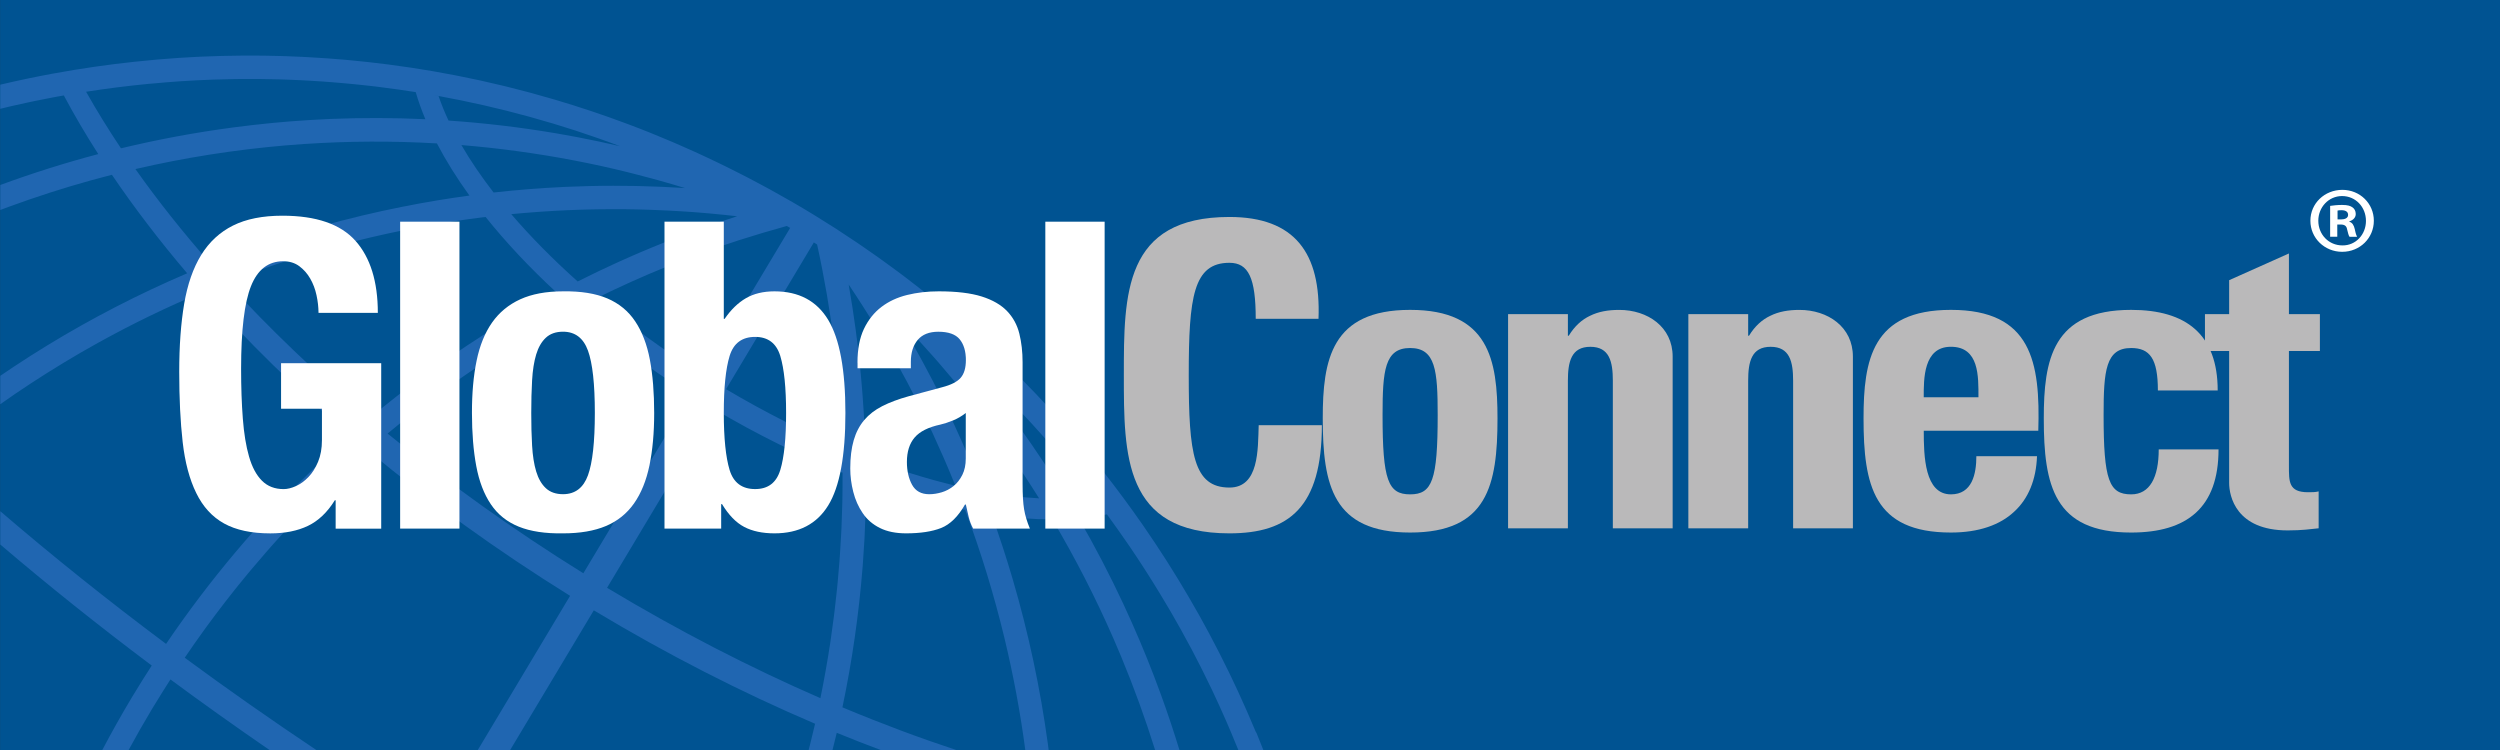 <?xml version="1.0" encoding="utf-8"?>
<!-- Generator: Adobe Illustrator 26.0.0, SVG Export Plug-In . SVG Version: 6.00 Build 0)  -->
<svg version="1.1" id="Layer_1" xmlns="http://www.w3.org/2000/svg" xmlns:xlink="http://www.w3.org/1999/xlink" x="0px" y="0px"
	 viewBox="0 0 741.92 222.66" style="enable-background:new 0 0 741.92 222.66;" xml:space="preserve">
<rect x="0" y="0" width="741.92" height="222.66" fill="#333333" stroke="none"/>
<style type="text/css">
	.Arched_x0020_Green{fill:url(#SVGID_1_);stroke:#FFFFFF;stroke-width:0.25;stroke-miterlimit:1;}
	.st0{fill:#005392;}
	.st1{fill:#2066B1;}
	.st2{fill:#FFFFFF;}
	.st3{fill:#BAB9BA;}
</style>
<linearGradient id="SVGID_1_" gradientUnits="userSpaceOnUse" x1="90" y1="702" x2="90.707" y2="701.293">
	<stop  offset="0" style="stop-color:#20AC4B"/>
	<stop  offset="0.983" style="stop-color:#19361A"/>
</linearGradient>
<g>
	<g>
		<rect x="0.02" class="st0" width="741.9" height="222.66"/>
		<path class="st1" d="M372.46,216.69c-0.64-1.54-1.3-3.07-1.97-4.6c-0.19-0.43-0.37-0.86-0.56-1.29c-0.65-1.48-1.32-2.95-1.99-4.42
			c-0.21-0.47-0.42-0.94-0.64-1.41c-0.67-1.45-1.36-2.9-2.05-4.34c-0.23-0.48-0.46-0.96-0.69-1.43c-0.7-1.44-1.42-2.88-2.15-4.31
			c-0.23-0.47-0.47-0.93-0.7-1.4c-0.74-1.44-1.49-2.88-2.25-4.31c-0.23-0.44-0.47-0.89-0.7-1.33c-0.78-1.45-1.57-2.9-2.37-4.34
			c-0.23-0.41-0.45-0.81-0.68-1.22c-0.82-1.47-1.66-2.93-2.51-4.38c-0.22-0.37-0.43-0.74-0.65-1.12c-0.87-1.49-1.76-2.96-2.65-4.44
			c-0.2-0.33-0.4-0.65-0.6-0.98c-0.93-1.51-1.87-3.02-2.81-4.51c-0.17-0.27-0.35-0.54-0.52-0.81c-0.99-1.55-1.99-3.09-3.01-4.62
			c-0.13-0.2-0.27-0.4-0.4-0.6c-1.06-1.6-2.14-3.18-3.23-4.76c-0.08-0.11-0.16-0.23-0.24-0.35c-3.77-5.42-7.7-10.74-11.81-15.95
			c-0.15-0.18-0.29-0.36-0.44-0.55c-1.36-1.71-2.73-3.41-4.13-5.1c-0.22-0.27-0.45-0.54-0.67-0.81c-1.34-1.61-2.69-3.2-4.06-4.78
			c-0.26-0.31-0.52-0.61-0.79-0.91c-1.36-1.56-2.75-3.12-4.14-4.66c-0.26-0.29-0.52-0.57-0.77-0.86c-1.46-1.6-2.94-3.19-4.44-4.77
			c-0.19-0.2-0.38-0.4-0.57-0.6c-5.16-5.4-10.52-10.64-16.08-15.72c-0.12-0.11-0.24-0.21-0.36-0.32c-1.67-1.51-3.36-3.02-5.06-4.5
			c-0.47-0.41-0.94-0.81-1.41-1.21c-1.37-1.18-2.75-2.36-4.14-3.52c-0.62-0.51-1.24-1.02-1.86-1.53c-1.27-1.04-2.54-2.07-3.83-3.1
			c-0.7-0.56-1.41-1.11-2.11-1.66c-1.23-0.96-2.46-1.91-3.71-2.86c-0.75-0.57-1.51-1.14-2.27-1.71c-1.23-0.92-2.47-1.82-3.72-2.72
			c-0.77-0.56-1.55-1.12-2.33-1.68c-1.27-0.9-2.56-1.79-3.85-2.68c-0.77-0.53-1.53-1.06-2.3-1.58c-1.4-0.95-2.82-1.88-4.25-2.81
			c-0.67-0.44-1.33-0.88-2-1.32c-2.1-1.35-4.22-2.68-6.36-3.99h0c-2.14-1.31-4.29-2.59-6.45-3.84c-0.69-0.4-1.39-0.79-2.09-1.18
			c-1.47-0.84-2.95-1.68-4.44-2.5c-0.81-0.45-1.63-0.88-2.45-1.32c-1.38-0.74-2.76-1.48-4.14-2.2c-0.85-0.44-1.7-0.88-2.56-1.31
			c-1.37-0.7-2.74-1.39-4.11-2.06c-0.85-0.42-1.7-0.83-2.55-1.24c-1.41-0.68-2.82-1.34-4.23-2c-0.81-0.38-1.62-0.75-2.44-1.12
			c-1.49-0.68-2.99-1.34-4.49-1.99c-0.74-0.32-1.47-0.64-2.21-0.96c-1.66-0.71-3.33-1.4-5-2.08c-0.57-0.23-1.14-0.47-1.71-0.7
			c-2.09-0.84-4.18-1.65-6.28-2.43c-0.16-0.06-0.31-0.12-0.47-0.18c-7.02-2.63-14.1-4.99-21.22-7.1c-0.28-0.08-0.57-0.16-0.85-0.24
			c-2.06-0.6-4.12-1.19-6.18-1.75c-0.39-0.1-0.78-0.21-1.16-0.31c-1.98-0.53-3.96-1.04-5.95-1.53c-0.41-0.1-0.82-0.2-1.22-0.3
			c-2-0.48-4-0.95-6-1.39c-0.37-0.08-0.74-0.17-1.1-0.25c-2.09-0.45-4.19-0.89-6.28-1.3c-0.26-0.05-0.53-0.1-0.79-0.16
			c-2.32-0.45-4.63-0.88-6.96-1.28c-0.03,0-0.05-0.01-0.08-0.01l0,0c-4.12-0.71-8.25-1.33-12.38-1.87
			c-0.14-0.02-0.29-0.04-0.43-0.06c-1.88-0.25-3.77-0.47-5.65-0.68c-0.24-0.03-0.48-0.06-0.73-0.08c-1.81-0.2-3.62-0.38-5.43-0.55
			c-0.32-0.03-0.64-0.06-0.96-0.09c-1.75-0.15-3.5-0.3-5.25-0.42c-0.38-0.03-0.77-0.06-1.15-0.08c-1.7-0.12-3.4-0.22-5.1-0.31
			c-0.43-0.02-0.87-0.04-1.3-0.07c-1.66-0.08-3.32-0.15-4.98-0.21c-0.47-0.02-0.95-0.03-1.42-0.04c-1.63-0.05-3.25-0.08-4.88-0.11
			c-0.51-0.01-1.02-0.01-1.52-0.01c-1.6-0.02-3.2-0.02-4.79-0.01c-0.53,0-1.06,0.01-1.59,0.02c-1.58,0.02-3.16,0.04-4.74,0.08
			c-0.54,0.01-1.08,0.03-1.62,0.05c-1.57,0.05-3.14,0.1-4.71,0.17c-0.54,0.02-1.07,0.06-1.61,0.08c-1.58,0.08-3.15,0.16-4.73,0.27
			c-0.5,0.03-0.99,0.07-1.49,0.11c-1.62,0.11-3.23,0.23-4.85,0.37c-0.39,0.03-0.77,0.07-1.16,0.11c-7.89,0.7-15.74,1.68-23.54,2.96
			c-0.05,0.01-0.1,0.01-0.14,0.02c-2.15,0.35-4.3,0.73-6.45,1.12c0,0-0.01,0-0.01,0c-5.2,0.96-10.38,2.05-15.53,3.27v7.16
			c0.71-0.17,1.42-0.35,2.14-0.52c0.41-0.09,0.81-0.19,1.22-0.29c1.79-0.41,3.59-0.81,5.39-1.19c0.48-0.1,0.95-0.2,1.43-0.3
			c1.8-0.37,3.6-0.73,5.41-1.07c0.44-0.08,0.89-0.17,1.33-0.25c0.65-0.12,1.3-0.22,1.94-0.34c3.07,5.76,6.48,11.57,10.22,17.4
			c0,0,0,0,0,0c-9.82,2.59-19.52,5.66-29.07,9.17v7.42c0.83-0.31,1.66-0.64,2.49-0.94c0,0,0,0,0.01,0c2.01-0.74,4.03-1.45,6.05-2.15
			c0,0,0,0,0,0c8.09-2.79,16.29-5.24,24.58-7.36c2.32-0.59,4.64-1.16,6.97-1.7l0,0c1.8-0.42,3.61-0.82,5.42-1.2
			c0.04-0.01,0.09-0.02,0.13-0.03c14.62-3.11,29.45-5.18,44.39-6.2c0.03,0,0.06,0,0.09,0c13.08-0.88,26.24-0.95,39.41-0.18
			c0.01,0,0.02,0,0.03,0c2.64,5.06,5.87,10.24,9.65,15.48c0,0-0.01,0-0.01,0c-3.22,0.43-6.44,0.92-9.65,1.45
			c-0.11,0.02-0.23,0.04-0.34,0.06c-3.18,0.53-6.35,1.11-9.51,1.74c-0.09,0.02-0.18,0.04-0.28,0.05
			c-16.2,3.22-32.15,7.68-47.7,13.35c-0.02,0.01-0.05,0.02-0.07,0.03c-3.11,1.13-6.2,2.31-9.28,3.54
			c-8.24-9.37-15.69-18.76-22.29-28.09c-2.33,0.54-4.65,1.11-6.97,1.7c6.59,9.72,14.05,19.5,22.34,29.24c-0.01,0-0.01,0-0.01,0
			c-14.25,6.09-28.1,13.21-41.43,21.35c-0.04,0.03-0.09,0.05-0.13,0.08c-1.59,0.97-3.18,1.96-4.75,2.96
			c-0.13,0.09-0.26,0.17-0.39,0.25c-1.49,0.95-2.97,1.91-4.45,2.89c-0.18,0.12-0.36,0.24-0.55,0.36c-1.26,0.83-2.51,1.68-3.75,2.53
			v8.43c1.39-0.98,2.78-1.95,4.18-2.91c0.02-0.01,0.04-0.03,0.06-0.05c1.59-1.08,3.18-2.14,4.78-3.19c0.03-0.02,0.05-0.03,0.08-0.05
			c1.59-1.04,3.2-2.07,4.81-3.09c0.03-0.02,0.07-0.04,0.1-0.06c1.6-1.01,3.21-2,4.83-2.98c0.04-0.03,0.08-0.05,0.13-0.08
			c1.62-0.98,3.25-1.94,4.88-2.89c0.04-0.02,0.08-0.05,0.12-0.07c1.65-0.96,3.31-1.9,4.98-2.82c0.02-0.01,0.04-0.02,0.06-0.03
			c10.15-5.63,20.58-10.68,31.23-15.14c0,0,0,0,0,0c12.78,14.44,27.36,28.75,43.52,42.59c-3.81,3.35-7.55,6.79-11.21,10.33
			c-0.01,0.01-0.02,0.02-0.02,0.02c-15.91,15.36-30.46,32.57-43.34,51.55c-17.44-13.03-33.88-26.21-49.19-39.37v9.88
			c14.1,12.04,29.11,24.04,44.94,35.92c-0.92,1.43-1.83,2.86-2.74,4.3c-1.06,1.7-2.12,3.4-3.15,5.13
			c-3.11,5.19-6.05,10.43-8.83,15.72h7.81c2.21-4.07,4.5-8.12,6.91-12.13c1.05-1.75,2.12-3.47,3.2-5.19
			c0.78-1.24,1.56-2.48,2.35-3.71c9.56,7.07,19.42,14.08,29.53,21.03h13.89c-13.52-9.04-26.61-18.21-39.18-27.47
			c1.85-2.74,3.74-5.42,5.66-8.08c0.19-0.26,0.37-0.52,0.56-0.78c0.96-1.31,1.92-2.62,2.89-3.91c0.04-0.06,0.09-0.12,0.14-0.18
			c1.85-2.46,3.73-4.88,5.63-7.27c0.33-0.41,0.65-0.82,0.98-1.22c0.92-1.14,1.85-2.28,2.79-3.42c0.32-0.39,0.64-0.77,0.97-1.16
			c1.6-1.91,3.21-3.79,4.84-5.65c0.54-0.62,1.09-1.24,1.63-1.85c0.84-0.94,1.69-1.89,2.54-2.82c0.74-0.81,1.49-1.61,2.24-2.42
			c1.2-1.28,2.4-2.56,3.61-3.81c0.78-0.81,1.56-1.61,2.34-2.41c0.75-0.76,1.5-1.52,2.26-2.28c1.17-1.16,2.35-2.32,3.54-3.47
			c0.8-0.78,1.61-1.54,2.42-2.31c0.96-0.91,1.93-1.81,2.9-2.71c0.7-0.64,1.4-1.28,2.1-1.92c1.4-1.27,2.82-2.53,4.24-3.77
			c0.03-0.03,0.06-0.06,0.1-0.09c18.19,15.14,38.27,29.67,59.98,43.16l-27.43,45.82h9.61l24.86-41.52
			c21.9,13.17,43.96,24.4,65.67,33.66c0,0.02-0.01,0.04-0.02,0.06c-0.43,1.87-0.89,3.74-1.35,5.61c-0.18,0.73-0.37,1.46-0.56,2.19
			h7.08c0.43-1.72,0.87-3.45,1.28-5.17c4.42,1.81,8.82,3.53,13.21,5.17h22.44c-11.15-3.68-22.5-7.92-33.97-12.73
			c2.89-13.76,4.87-27.62,5.98-41.49c0.02-0.31,0.05-0.63,0.07-0.94c0.18-2.38,0.34-4.76,0.47-7.13c0.02-0.43,0.05-0.87,0.07-1.3
			c0.12-2.35,0.21-4.69,0.28-7.04c0.01-0.37,0.02-0.74,0.04-1.11c0.07-2.67,0.11-5.34,0.12-8.01c10.18,3.72,20.06,6.54,29.39,8.43
			c4.69,12.49,8.59,25.25,11.71,38.21c0.01,0.03,0.01,0.06,0.02,0.09c2.61,10.88,4.66,21.9,6.13,33.02h6.93
			c-0.07-0.58-0.14-1.16-0.22-1.74c0-0.02-0.01-0.04-0.01-0.06c-2.25-16.55-5.74-32.9-10.43-48.9c-0.03-0.09-0.05-0.18-0.08-0.27
			c-0.92-3.12-1.88-6.23-2.89-9.32c-0.04-0.11-0.07-0.22-0.11-0.33c-1.02-3.12-2.09-6.22-3.2-9.31c0,0,0-0.01-0.01-0.01
			c6.34,0.95,12.38,1.44,18.04,1.45c0.01,0.03,0.02,0.04,0.04,0.06c6.77,11.41,12.81,23.2,18.1,35.3c0.02,0.05,0.04,0.1,0.06,0.14
			c0.75,1.71,1.48,3.42,2.19,5.14c0.01,0.02,0.02,0.04,0.02,0.05c3.79,9.11,7.16,18.39,10.1,27.79h7.22
			c-1.69-5.53-3.52-11.02-5.5-16.46c-0.06-0.15-0.11-0.3-0.17-0.46c-0.58-1.59-1.18-3.17-1.78-4.75c-0.1-0.26-0.2-0.53-0.3-0.79
			c-0.59-1.53-1.19-3.05-1.8-4.57c-0.12-0.3-0.24-0.61-0.37-0.91c-0.61-1.5-1.23-3-1.86-4.49c-0.13-0.3-0.25-0.59-0.38-0.88
			c-0.65-1.52-1.3-3.04-1.98-4.54c-0.1-0.22-0.2-0.45-0.3-0.67c-0.71-1.59-1.43-3.16-2.16-4.74c-0.02-0.05-0.04-0.09-0.06-0.14
			c-4.04-8.64-8.45-17.12-13.24-25.4c2.92-0.25,5.72-0.63,8.38-1.18c0.11,0.16,0.23,0.32,0.34,0.48c1.81,2.47,3.58,4.98,5.32,7.5
			c0.44,0.65,0.9,1.29,1.34,1.94c0.67,0.98,1.32,1.97,1.97,2.95c0.53,0.81,1.07,1.61,1.59,2.42c0.6,0.93,1.19,1.85,1.78,2.78
			c0.57,0.9,1.14,1.81,1.7,2.71c0.54,0.87,1.08,1.74,1.61,2.62c0.61,1.01,1.22,2.02,1.82,3.04c0.47,0.79,0.94,1.59,1.41,2.38
			c0.69,1.18,1.36,2.38,2.04,3.57c0.37,0.65,0.74,1.29,1.1,1.95c1.03,1.85,2.05,3.72,3.04,5.59c0.04,0.08,0.09,0.16,0.13,0.24
			c1.01,1.91,2,3.83,2.97,5.76c0.07,0.15,0.15,0.3,0.22,0.45c0.96,1.92,1.91,3.85,2.83,5.79c0.04,0.09,0.08,0.18,0.12,0.26
			c1.37,2.9,2.7,5.81,3.98,8.74c1.08,2.46,2.11,4.94,3.12,7.42c0.17,0.41,0.35,0.83,0.52,1.24c0.02,0.04,0.03,0.09,0.05,0.13h7.42
			c-0.66-1.69-1.33-3.37-2.02-5.04C372.71,217.31,372.59,217,372.46,216.69z M241.52,71.95c0.32,0.21,0.65,0.41,0.97,0.61
			c0.54,2.46,1.05,4.92,1.53,7.39c0.1,0.51,0.18,1.02,0.28,1.54c0.38,1.97,0.75,3.95,1.09,5.93c0.07,0.39,0.12,0.79,0.19,1.18
			c0.35,2.11,0.7,4.22,1.01,6.35c0.04,0.23,0.06,0.46,0.1,0.69c0.33,2.29,0.64,4.59,0.93,6.89c0.01,0.08,0.02,0.15,0.03,0.22
			c1.22,10.01,1.99,20.09,2.28,30.2l0,0c-11.27-4.74-22.87-10.58-34.46-17.45L241.52,71.95z M224.77,69.6
			c0.52-0.16,1.03-0.33,1.55-0.48c2.39-0.71,4.78-1.4,7.18-2.06c0.33,0.19,0.66,0.39,0.99,0.58l-26.07,43.54
			c-11.4-7.19-21.9-14.86-31.29-22.75c0,0,0,0,0,0c6.79-3.34,13.68-6.44,20.67-9.28c0.01,0,0.02,0,0.02-0.01
			c2.22-0.9,4.45-1.78,6.68-2.63c0.13-0.05,0.25-0.1,0.38-0.15c2.1-0.8,4.2-1.56,6.31-2.31c0.27-0.1,0.53-0.2,0.79-0.29
			c1.97-0.7,3.95-1.36,5.94-2.01c0.41-0.13,0.81-0.28,1.21-0.41C221.01,70.75,222.89,70.17,224.77,69.6z M209.42,63.24
			c0.62,0.06,1.24,0.11,1.87,0.17c2.49,0.23,4.98,0.48,7.47,0.77c-2.14,0.68-4.28,1.39-6.41,2.12c-0.81,0.27-1.61,0.56-2.41,0.85
			c-1.3,0.46-2.61,0.91-3.91,1.39c-1.01,0.37-2.03,0.76-3.04,1.14c-1.06,0.4-2.13,0.8-3.19,1.22c-1.14,0.44-2.27,0.89-3.4,1.35
			c-0.91,0.37-1.82,0.73-2.73,1.11c-1.23,0.51-2.46,1.03-3.69,1.55c-0.78,0.33-1.55,0.66-2.32,1c-1.32,0.58-2.64,1.16-3.96,1.76
			c-0.64,0.29-1.28,0.58-1.91,0.88c-1.42,0.65-2.85,1.31-4.26,1.99c-0.46,0.22-0.91,0.44-1.37,0.67c-1.57,0.76-3.14,1.52-4.7,2.31
			c-0.01,0-0.01,0.01-0.02,0.01v0c-0.03,0.02-0.06,0.03-0.1,0.05c0.03-0.01,0.06-0.04,0.1-0.05c-7.4-6.61-14.01-13.32-19.72-19.98
			c2.48-0.24,4.97-0.44,7.46-0.63c0.56-0.04,1.13-0.08,1.69-0.12c4.99-0.34,10-0.56,15.02-0.66c0.58-0.01,1.16-0.02,1.75-0.03
			c2.51-0.03,5.02-0.05,7.53-0.03c0,0,0.01,0,0.01,0c2.49,0.02,4.98,0.09,7.47,0.17c0.61,0.02,1.21,0.04,1.82,0.07
			c2.5,0.1,5,0.21,7.5,0.37c0.01,0,0.02,0,0.02,0C204.46,62.83,206.94,63.03,209.42,63.24z M97.82,35.31c-0.05,0-0.1,0-0.15,0.01
			c-1.72,0.07-3.44,0.16-5.15,0.27c-0.24,0.01-0.49,0.03-0.73,0.04c-1.63,0.1-3.26,0.21-4.89,0.34c-0.32,0.02-0.63,0.05-0.95,0.07
			c-1.6,0.13-3.2,0.27-4.8,0.42c-0.33,0.03-0.65,0.06-0.98,0.1c-1.61,0.16-3.21,0.32-4.82,0.51c-0.28,0.03-0.57,0.07-0.86,0.1
			c-1.66,0.19-3.31,0.39-4.97,0.61c-0.17,0.02-0.34,0.04-0.5,0.07c-11.14,1.48-22.2,3.54-33.12,6.17
			c-3.77-5.64-7.23-11.24-10.35-16.79c6.15-0.96,12.33-1.74,18.53-2.34c0.42-0.04,0.84-0.07,1.25-0.1c2.67-0.25,5.35-0.48,8.04-0.66
			c3.16-0.21,6.33-0.37,9.5-0.49c0.1-0.01,0.19-0.01,0.29-0.01c2.13-0.07,4.26-0.12,6.39-0.16c0.17,0,0.33,0,0.5-0.01
			c2.14-0.03,4.28-0.03,6.42-0.02c0.09,0,0.18,0,0.27,0c2.1,0.02,4.21,0.06,6.32,0.12c0.74,0.02,1.47,0.05,2.21,0.08
			c1.36,0.05,2.72,0.1,4.07,0.17c0.91,0.04,1.83,0.1,2.74,0.15c1.17,0.07,2.34,0.14,3.51,0.22c1.01,0.07,2.02,0.15,3.04,0.23
			c1.06,0.08,2.11,0.17,3.17,0.27c1.09,0.1,2.18,0.2,3.26,0.3c0.95,0.1,1.91,0.2,2.86,0.3c1.17,0.13,2.34,0.25,3.51,0.39
			c0.77,0.09,1.54,0.2,2.31,0.3c3.06,0.39,6.12,0.82,9.17,1.3c0.15,0.02,0.31,0.04,0.46,0.07c0.76,2.63,1.72,5.31,2.86,8.04
			C116.74,34.93,107.27,34.92,97.82,35.31z M123.39,27.33c2.26,0.36,4.51,0.75,6.76,1.16v0c9.06,1.65,18.08,3.71,27.05,6.18
			c0.02,0.01,0.04,0.01,0.07,0.02c2.09,0.58,4.17,1.18,6.25,1.8c0.17,0.05,0.33,0.09,0.5,0.14c1.89,0.57,3.78,1.17,5.67,1.77
			c0.35,0.11,0.7,0.22,1.05,0.33c1.77,0.57,3.53,1.18,5.29,1.79c0.46,0.16,0.92,0.3,1.38,0.47c2.21,0.77,4.41,1.57,6.61,2.4
			c-2.1-0.49-4.2-0.96-6.3-1.4c-0.29-0.06-0.59-0.12-0.89-0.18c-1.81-0.38-3.63-0.75-5.45-1.1c-0.22-0.04-0.44-0.08-0.65-0.12
			c-1.9-0.36-3.81-0.71-5.72-1.03c-0.09-0.02-0.18-0.03-0.27-0.04c-10.52-1.78-21.07-3.02-31.63-3.74c0,0,0,0,0,0
			c-1.16-2.47-2.14-4.9-2.95-7.27C127.9,28.08,125.65,27.7,123.39,27.33z M136.93,43.05c0.01,0,0.01,0,0.01,0
			c5.53,0.45,11.06,1.06,16.59,1.81c0.1,0.01,0.19,0.03,0.29,0.04c2.52,0.34,5.04,0.73,7.56,1.13c0.36,0.06,0.71,0.11,1.07,0.17
			c2.51,0.41,5.02,0.86,7.53,1.34c0.13,0.02,0.25,0.05,0.38,0.07c2.68,0.51,5.35,1.07,8.03,1.65c0.28,0.06,0.56,0.13,0.85,0.19
			c2.22,0.49,4.44,1.01,6.65,1.56c0.73,0.18,1.45,0.36,2.18,0.55c1.86,0.47,3.71,0.96,5.56,1.46c0.73,0.2,1.46,0.39,2.18,0.6
			c2.49,0.7,4.98,1.42,7.47,2.19c-2.16-0.14-4.32-0.26-6.48-0.35c-0.61-0.03-1.22-0.05-1.84-0.07c-1.64-0.07-3.27-0.12-4.91-0.16
			c-0.58-0.01-1.16-0.03-1.74-0.04c-2.09-0.04-4.18-0.06-6.27-0.06c-0.05,0-0.1,0-0.16,0c-2.32,0-4.65,0.03-6.97,0.09
			c-0.13,0-0.27,0.01-0.4,0.01c-2.15,0.05-4.31,0.13-6.46,0.22c-0.23,0.01-0.46,0.02-0.7,0.03c-6.98,0.33-13.94,0.88-20.87,1.65
			C142.8,52.36,139.59,47.65,136.93,43.05z M67.34,83.74c0,0,0.01,0,0.02-0.01c12.32-4.81,24.93-8.84,37.73-12.07
			c0.02-0.01,0.05-0.01,0.07-0.02c12.81-3.23,25.81-5.65,38.94-7.26c5.99,7.49,13.04,15.02,21.03,22.4
			c-2.34,1.24-4.66,2.52-6.98,3.83c-0.31,0.18-0.63,0.36-0.94,0.53c-2.03,1.16-4.05,2.34-6.07,3.53c-0.36,0.22-0.72,0.43-1.07,0.65
			c-2.04,1.23-4.07,2.48-6.08,3.76c-0.25,0.16-0.5,0.32-0.75,0.47c-11.65,7.43-22.88,15.63-33.61,24.61c0,0,0,0,0,0
			C94.01,111,79.84,97.42,67.34,83.74z M173.12,170.13c-20.96-13.02-40.41-26.98-58.09-41.47c2.16-1.8,4.35-3.56,6.56-5.29
			c0.01,0,0.01-0.01,0.02-0.01c2.11-1.66,4.24-3.28,6.38-4.87c0.45-0.34,0.9-0.66,1.35-0.99c1.72-1.26,3.44-2.52,5.19-3.75
			c0.57-0.4,1.15-0.8,1.73-1.2c1.65-1.14,3.3-2.27,4.96-3.39c0.61-0.41,1.22-0.8,1.83-1.21c1.67-1.1,3.34-2.18,5.03-3.24
			c0.59-0.37,1.18-0.74,1.77-1.11c1.75-1.09,3.52-2.16,5.29-3.21c0.52-0.31,1.05-0.62,1.57-0.94c1.92-1.13,3.86-2.23,5.8-3.32
			c0.38-0.21,0.75-0.43,1.13-0.64c2.3-1.27,4.6-2.51,6.93-3.73c0.02-0.01,0.05-0.02,0.07-0.04c10.17,8.85,21.67,17.42,34.25,25.35
			L173.12,170.13z M250.04,140.33c0.02,2.65,0,5.31-0.05,7.97c-0.01,0.43-0.02,0.86-0.03,1.3c-0.05,2.25-0.12,4.49-0.22,6.74
			c-0.03,0.62-0.06,1.23-0.09,1.84c-0.1,2.07-0.22,4.15-0.37,6.22c-0.05,0.7-0.1,1.4-0.15,2.1c-0.15,2-0.32,4.01-0.51,6.01
			c-0.07,0.73-0.14,1.46-0.21,2.18c-0.2,2.01-0.43,4.02-0.67,6.03c-0.08,0.7-0.16,1.39-0.25,2.09c-0.27,2.14-0.57,4.28-0.88,6.41
			c-0.08,0.55-0.15,1.09-0.23,1.64c-0.83,5.45-1.8,10.9-2.91,16.33c-20.91-9.1-42.17-20.03-63.31-32.75l31.76-53.05
			c12.8,7.58,25.64,13.9,38.12,18.9C250.04,140.3,250.04,140.32,250.04,140.33z M256.86,135.75c-0.04-1.8-0.09-3.6-0.16-5.4
			c-0.02-0.47-0.03-0.93-0.05-1.4c-0.06-1.6-0.15-3.2-0.23-4.8c-0.04-0.69-0.07-1.38-0.11-2.06c-0.09-1.46-0.19-2.92-0.3-4.38
			c-0.06-0.85-0.13-1.69-0.2-2.54c-0.11-1.34-0.23-2.68-0.35-4.02c-0.09-0.99-0.19-1.98-0.3-2.97c-0.13-1.22-0.25-2.44-0.39-3.65
			c-0.13-1.15-0.27-2.3-0.42-3.45c-0.14-1.07-0.26-2.14-0.41-3.22c-0.18-1.39-0.39-2.78-0.6-4.16c-0.12-0.85-0.24-1.69-0.37-2.53
			c-0.35-2.25-0.72-4.49-1.11-6.73c1.41,2.09,2.79,4.2,4.14,6.32c0.34,0.53,0.68,1.06,1.01,1.6c1.34,2.12,2.66,4.24,3.95,6.39
			c0.01,0.01,0.01,0.02,0.02,0.03c1.29,2.16,2.56,4.34,3.8,6.53c0.3,0.53,0.61,1.07,0.91,1.61c1.22,2.18,2.42,4.37,3.59,6.57
			c0.01,0.01,0.02,0.03,0.02,0.04c1.18,2.23,2.33,4.48,3.46,6.73c0.27,0.54,0.53,1.07,0.8,1.61c1.11,2.24,2.19,4.49,3.25,6.75
			c0.01,0.01,0.01,0.03,0.02,0.05c1.06,2.29,2.09,4.6,3.1,6.91c0.23,0.54,0.47,1.07,0.7,1.61c0.98,2.29,1.95,4.58,2.88,6.89
			c0.01,0.02,0.02,0.04,0.02,0.06C275.04,142.11,266.09,139.31,256.86,135.75z M291.58,145.84c-2.53-6.56-5.28-13.05-8.23-19.44
			c-0.1-0.22-0.2-0.43-0.3-0.65c-0.91-1.96-1.84-3.92-2.79-5.86c-0.06-0.13-0.12-0.26-0.18-0.38c-1.03-2.1-2.08-4.19-3.15-6.27
			c-0.03-0.05-0.05-0.1-0.08-0.15c-0.97-1.87-1.96-3.72-2.96-5.57c-0.28-0.52-0.56-1.03-0.84-1.54c-0.79-1.45-1.6-2.89-2.41-4.32
			c-0.31-0.53-0.61-1.08-0.92-1.61c-1.09-1.89-2.19-3.77-3.31-5.63c1.83,1.87,3.62,3.77,5.39,5.68c0.51,0.54,1,1.09,1.5,1.64
			c1.32,1.44,2.62,2.89,3.91,4.35c0.49,0.55,0.97,1.1,1.45,1.66c1.52,1.75,3.03,3.52,4.51,5.3c0.17,0.2,0.34,0.4,0.5,0.6
			c1.76,2.13,3.49,4.28,5.19,6.45c0.07,0.08,0.13,0.17,0.2,0.25c1.6,2.04,3.17,4.1,4.71,6.18c0.21,0.28,0.42,0.56,0.63,0.84
			c1.53,2.08,3.05,4.17,4.53,6.28c0.05,0.07,0.09,0.13,0.14,0.2c3.23,4.61,6.33,9.28,9.3,14.04
			C303.09,147.61,297.47,146.93,291.58,145.84z M324.26,147.17c-2.46,0.37-5.04,0.62-7.75,0.73l0,0l0,0c0,0,0-0.01-0.01-0.01
			c-4.45-7.33-9.19-14.51-14.23-21.5c-0.01-0.02-0.02-0.03-0.03-0.05c-1.2-1.66-2.41-3.31-3.64-4.96c-0.07-0.09-0.14-0.19-0.21-0.28
			c-1.16-1.54-2.34-3.08-3.53-4.61c-0.15-0.18-0.28-0.37-0.43-0.55c-1.14-1.46-2.3-2.9-3.47-4.33c-0.2-0.25-0.39-0.5-0.6-0.75
			c-1.37-1.68-2.75-3.34-4.16-4.99c1.75,1.59,3.47,3.19,5.17,4.81c0.36,0.34,0.7,0.69,1.06,1.03c1.34,1.29,2.69,2.58,4.01,3.89
			c0.27,0.27,0.53,0.55,0.81,0.81c1.39,1.4,2.78,2.8,4.15,4.22c0.13,0.14,0.26,0.28,0.4,0.42c1.5,1.56,2.98,3.13,4.44,4.72
			c0.03,0.04,0.07,0.07,0.1,0.11C312.65,132.74,318.63,139.85,324.26,147.17L324.26,147.17z"/>
	</g>
	<g>
		<path class="st2" d="M93.93,87.61c-0.38-1.79-1-3.42-1.85-4.91c-0.85-1.49-1.94-2.72-3.25-3.7c-1.32-0.98-2.91-1.47-4.78-1.47
			c-4.42,0-7.61,2.47-9.57,7.4c-1.96,4.93-2.93,13.1-2.93,24.49c0,5.44,0.17,10.38,0.51,14.8c0.34,4.42,0.95,8.19,1.85,11.29
			c0.89,3.11,2.17,5.49,3.83,7.15c1.66,1.66,3.81,2.49,6.44,2.49c1.1,0,2.32-0.3,3.64-0.89c1.32-0.59,2.55-1.49,3.7-2.68
			c1.15-1.19,2.1-2.7,2.87-4.53c0.76-1.83,1.15-3.97,1.15-6.44v-9.31H83.41v-13.52h29.72v49.11H99.61v-8.42h-0.25
			c-2.21,3.57-4.87,6.1-7.97,7.59c-3.1,1.49-6.82,2.23-11.16,2.23c-5.61,0-10.19-0.98-13.71-2.93c-3.53-1.95-6.3-4.97-8.29-9.06
			c-2-4.08-3.34-9.12-4.02-15.12c-0.68-5.99-1.02-12.95-1.02-20.86c0-7.65,0.49-14.37,1.47-20.16c0.98-5.78,2.66-10.61,5.04-14.48
			c2.38-3.87,5.53-6.78,9.44-8.74c3.91-1.96,8.8-2.93,14.67-2.93c10.03,0,17.26,2.49,21.69,7.46c4.42,4.98,6.63,12.1,6.63,21.37
			h-17.6C94.51,91.13,94.32,89.39,93.93,87.61z"/>
		<path class="st2" d="M136.35,65.79v91.08h-17.6V65.79H136.35z"/>
		<path class="st2" d="M141.45,107c0.93-4.51,2.47-8.27,4.59-11.29c2.13-3.02,4.91-5.31,8.36-6.89c3.44-1.57,7.67-2.36,12.69-2.36
			c5.27-0.08,9.65,0.62,13.14,2.1c3.49,1.49,6.25,3.76,8.29,6.83c2.04,3.06,3.49,6.85,4.34,11.35c0.85,4.51,1.28,9.78,1.28,15.82
			c0,5.87-0.47,11.06-1.4,15.56c-0.94,4.51-2.47,8.27-4.59,11.29c-2.13,3.02-4.91,5.25-8.35,6.7c-3.45,1.45-7.68,2.17-12.69,2.17
			c-5.27,0.09-9.65-0.57-13.14-1.98c-3.49-1.41-6.25-3.61-8.29-6.63c-2.04-3.02-3.49-6.8-4.34-11.35c-0.85-4.55-1.28-9.8-1.28-15.75
			C140.05,116.69,140.51,111.5,141.45,107z M157.91,132.25c0.17,2.98,0.57,5.53,1.21,7.66c0.64,2.13,1.59,3.78,2.87,4.97
			c1.28,1.19,2.98,1.78,5.1,1.78c3.57,0,6.04-1.87,7.4-5.61c1.36-3.74,2.04-9.91,2.04-18.5s-0.68-14.76-2.04-18.5
			c-1.36-3.74-3.83-5.61-7.4-5.61c-2.13,0-3.83,0.6-5.1,1.79c-1.28,1.19-2.23,2.85-2.87,4.97c-0.64,2.13-1.04,4.68-1.21,7.66
			c-0.17,2.98-0.25,6.21-0.25,9.7C157.65,126.05,157.74,129.28,157.91,132.25z"/>
		<path class="st2" d="M214.8,65.79v28.83h0.25c1.87-2.72,3.97-4.76,6.31-6.12c2.34-1.36,5.17-2.04,8.48-2.04
			c7.23,0,12.54,2.83,15.95,8.48c3.4,5.66,5.1,14.86,5.1,27.62c0,12.76-1.7,21.9-5.1,27.43c-3.4,5.53-8.72,8.29-15.95,8.29
			c-3.57,0-6.57-0.64-8.99-1.91c-2.42-1.27-4.61-3.53-6.57-6.76h-0.26v7.27H197.2V65.79H214.8z M216.52,139.46
			c1.15,3.79,3.68,5.68,7.59,5.68c3.83,0,6.31-1.89,7.46-5.68c1.15-3.78,1.72-9.42,1.72-16.9c0-7.48-0.58-13.12-1.72-16.9
			c-1.15-3.79-3.64-5.68-7.46-5.68c-3.91,0-6.44,1.89-7.59,5.68c-1.15,3.78-1.72,9.42-1.72,16.9
			C214.8,130.04,215.38,135.68,216.52,139.46z"/>
		<path class="st2" d="M254.47,107.63c0-4,0.64-7.34,1.91-10.01c1.28-2.68,3-4.85,5.17-6.51c2.17-1.66,4.72-2.85,7.65-3.57
			c2.93-0.72,6.06-1.08,9.38-1.08c5.27,0,9.52,0.51,12.76,1.53c3.23,1.02,5.74,2.47,7.53,4.34c1.79,1.87,3,4.11,3.64,6.7
			c0.64,2.6,0.96,5.42,0.96,8.48v36.1c0,3.23,0.15,5.74,0.45,7.53c0.3,1.79,0.87,3.7,1.72,5.74h-16.84c-0.6-1.1-1.04-2.28-1.34-3.51
			c-0.3-1.23-0.57-2.44-0.83-3.64h-0.25c-2.04,3.57-4.4,5.89-7.08,6.96c-2.68,1.06-6.15,1.59-10.4,1.59c-3.06,0-5.66-0.53-7.78-1.59
			c-2.13-1.06-3.83-2.53-5.1-4.41c-1.28-1.87-2.21-3.97-2.8-6.31c-0.6-2.34-0.89-4.66-0.89-6.95c0-3.23,0.34-6.01,1.02-8.36
			c0.68-2.34,1.72-4.34,3.13-6c1.4-1.66,3.19-3.04,5.36-4.14c2.17-1.1,4.78-2.08,7.84-2.93l9.95-2.68c2.63-0.68,4.46-1.62,5.48-2.81
			c1.02-1.19,1.53-2.93,1.53-5.23c0-2.64-0.62-4.7-1.85-6.19c-1.23-1.49-3.34-2.23-6.32-2.23c-2.72,0-4.76,0.81-6.12,2.42
			c-1.36,1.62-2.04,3.79-2.04,6.51v1.91h-15.82V107.63z M282.79,124.79c-1.36,0.55-2.6,0.96-3.7,1.21
			c-3.57,0.76-6.12,2.04-7.65,3.83c-1.53,1.78-2.3,4.21-2.3,7.27c0,2.64,0.51,4.89,1.53,6.76c1.02,1.87,2.72,2.81,5.1,2.81
			c1.19,0,2.42-0.19,3.7-0.57c1.28-0.38,2.44-1,3.51-1.85c1.06-0.85,1.93-1.96,2.61-3.32c0.68-1.36,1.02-2.97,1.02-4.85v-13.52
			C285.43,123.5,284.15,124.24,282.79,124.79z"/>
		<path class="st2" d="M327.82,65.79v91.08h-17.6V65.79H327.82z"/>
	</g>
	<g>
		<g>
			<g>
				<g>
					<path class="st3" d="M333.52,111.34c0-24.04,0-46.95,31.34-46.95c19.38,0,27.19,10.7,26.43,30.21h-18.63
						c0-12.08-2.14-16.61-7.8-16.61c-10.7,0-12.08,10.07-12.08,33.35c0,23.28,1.38,33.35,12.08,33.35c8.81,0,8.43-11.33,8.68-18.5
						h18.75c0,24.29-9.69,32.09-27.44,32.09C333.52,158.29,333.52,135.13,333.52,111.34z"/>
					<path class="st3" d="M392.55,124.18c0-17.37,2.52-32.22,25.93-32.22c23.41,0,25.93,14.85,25.93,32.22
						c0,19.89-3.02,33.86-25.93,33.86C395.57,158.03,392.55,144.06,392.55,124.18z M426.66,123.17c0-13.22-0.63-19.89-8.18-19.89
						c-7.55,0-8.18,6.67-8.18,19.89c0,19.38,1.64,23.54,8.18,23.54C425.02,146.71,426.66,142.55,426.66,123.17z"/>
					<path class="st3" d="M465.3,99.64h0.25c1.76-2.89,3.9-4.78,6.29-5.91c2.52-1.26,5.41-1.76,8.69-1.76
						c8.43,0,15.86,5.03,15.86,13.85v50.97h-17.75v-43.8c0-5.66-1.01-10.07-6.67-10.07c-5.66,0-6.67,4.41-6.67,10.07v43.8h-17.75
						V93.22h17.75V99.64z"/>
					<path class="st3" d="M518.8,99.64h0.25c1.76-2.89,3.9-4.78,6.29-5.91c2.52-1.26,5.41-1.76,8.68-1.76
						c8.43,0,15.86,5.03,15.86,13.85v50.97h-17.74v-43.8c0-5.66-1.01-10.07-6.67-10.07c-5.67,0-6.67,4.41-6.67,10.07v43.8h-17.75
						V93.22h17.75V99.64z"/>
					<path class="st3" d="M570.91,127.83c0,7.55,0.25,18.88,8.06,18.88c6.29,0,7.55-6.04,7.55-11.33h18
						c-0.25,6.92-2.52,12.59-6.8,16.49c-4.15,3.9-10.45,6.17-18.75,6.17c-22.91,0-25.93-13.97-25.93-33.86
						c0-17.37,2.52-32.22,25.93-32.22c23.91,0,26.56,15.48,25.93,35.87H570.91z M587.14,117.89c0-6.17,0.25-14.98-8.18-14.98
						c-8.18,0-8.06,9.57-8.06,14.98H587.14z"/>
					<path class="st3" d="M640.39,115.87c0-9.44-2.39-12.59-7.93-12.59c-7.55,0-8.18,6.67-8.18,19.89c0,19.38,1.63,23.54,8.18,23.54
						c5.54,0,8.18-5.03,8.18-13.34h17.75c0,17.24-9.31,24.67-25.93,24.67c-22.91,0-25.93-13.97-25.93-33.86
						c0-17.37,2.52-32.22,25.93-32.22c16.36,0,25.68,7.3,25.68,23.91H640.39z"/>
					<path class="st3" d="M654.36,93.22h7.18V83.15l17.74-7.93v18h9.19v10.95h-9.19v33.98c0,4.78-0.13,7.93,5.67,7.93
						c1.13,0,2.26,0,3.15-0.25v10.95c-2.39,0.25-4.91,0.63-9.19,0.63c-15.35,0-17.37-10.19-17.37-14.1v-39.14h-7.18V93.22z"/>
				</g>
			</g>
			<g>
				<path class="st2" d="M704.48,65.51c0,5.14-4.13,9.22-9.39,9.22c-5.25,0-9.44-4.08-9.44-9.22c0-5.14,4.19-9.17,9.5-9.17
					C700.35,56.35,704.48,60.37,704.48,65.51z M688,65.51c0,4.08,3.08,7.32,7.15,7.32c3.97,0.06,6.99-3.24,6.99-7.27
					c0-4.08-3.02-7.38-7.1-7.38C691.07,58.19,688,61.49,688,65.51z M693.64,70.26h-2.13V61.1c0.84-0.11,2.01-0.28,3.52-0.28
					c1.73,0,2.51,0.28,3.13,0.73c0.56,0.39,0.95,1.06,0.95,1.96c0,1.12-0.84,1.84-1.9,2.18v0.11c0.89,0.28,1.34,1.01,1.62,2.23
					c0.28,1.4,0.5,1.9,0.67,2.24h-2.23c-0.28-0.33-0.45-1.12-0.73-2.24c-0.16-0.95-0.72-1.4-1.9-1.4h-1.01V70.26z M693.7,65.12h1.01
					c1.17,0,2.13-0.39,2.13-1.34c0-0.84-0.61-1.4-1.96-1.4c-0.56,0-0.95,0.05-1.17,0.11V65.12z"/>
			</g>
		</g>
	</g>
</g>
</svg>
